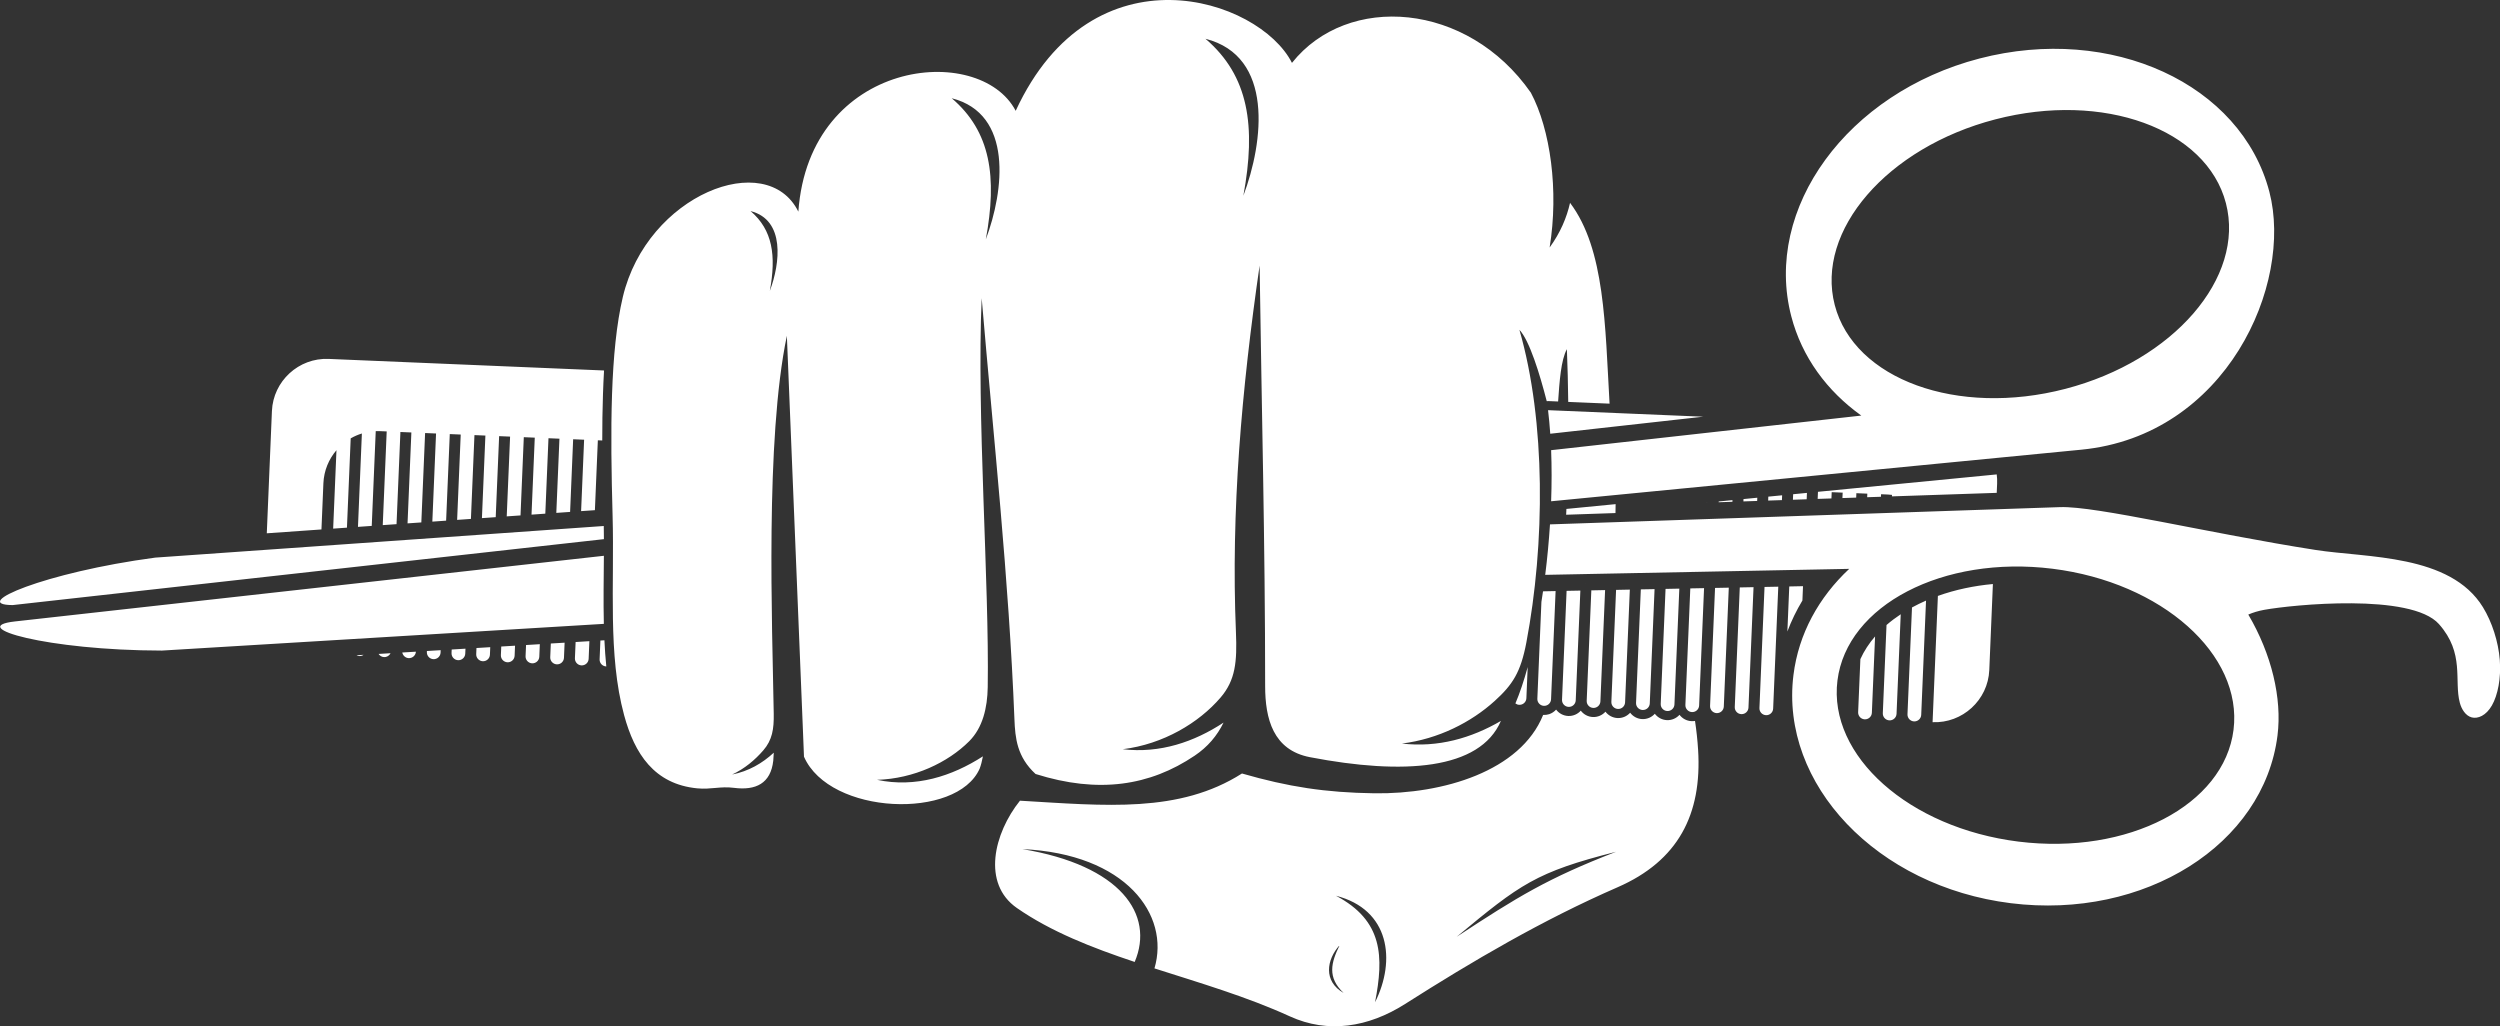 <?xml version="1.0" encoding="UTF-8" standalone="no"?><svg xmlns="http://www.w3.org/2000/svg" xmlns:xlink="http://www.w3.org/1999/xlink" fill="#ffffff" height="200" preserveAspectRatio="xMidYMid meet" version="1" viewBox="0.0 0.0 487.2 200.0" width="487.2" zoomAndPan="magnify"><rect x="0.0" y="0.0" width="487.2" height="200.0" fill="#333333" stroke="none"/><defs><clipPath id="a"><path d="M 0 0 L 487.219 0 L 487.219 200 L 0 200 Z M 0 0"/></clipPath></defs><g><g clip-path="url(#a)" id="change1_1"><path d="M 192.113 46.656 C 195.691 37.148 197.477 22.199 185.469 19.141 C 193.094 25.648 194.355 34.496 192.113 46.656 Z M 150.023 56.695 C 152.047 51.316 153.059 42.863 146.266 41.133 C 150.578 44.812 151.289 49.816 150.023 56.695 Z M 242.305 38.148 C 246.285 27.574 248.273 10.953 234.918 7.555 C 243.395 14.789 244.801 24.629 242.305 38.148 Z M 283.883 182.559 C 295.793 174.742 301.598 171.164 314.945 165.992 C 299.293 169.961 296.25 172.309 283.883 182.559 Z M 260.348 174.562 C 270.844 177.242 272.07 187.156 267.969 195.32 C 269.688 186.438 269.555 179.43 260.348 174.562 Z M 261.84 193.508 C 257.859 191.223 258.488 187.035 261.09 184.168 C 259.379 187.602 258.637 190.477 261.84 193.508 Z M 318.664 113.465 C 318.672 113.461 318.676 113.457 318.68 113.453 L 318.648 113.453 C 318.656 113.457 318.66 113.461 318.664 113.465 Z M 313.844 113.562 C 313.848 113.559 313.855 113.555 313.859 113.547 L 313.828 113.551 C 313.832 113.555 313.84 113.559 313.844 113.562 Z M 309.023 113.656 C 309.027 113.652 309.031 113.648 309.035 113.645 L 309.008 113.645 C 309.012 113.648 309.016 113.652 309.023 113.656 Z M 300.727 139.324 C 296.312 150.289 281.23 154.781 267.84 154.598 C 258.301 154.461 251.062 153.344 242.035 150.738 C 229.809 158.523 215.457 157.023 198.77 156.039 C 193.68 162.402 191.309 172.188 198.18 176.957 C 204.812 181.559 212.77 184.676 221.129 187.465 C 225.055 178.191 218.371 168.641 199.234 165.473 C 219.422 166.395 228.066 178.277 224.98 188.719 C 233.836 191.559 242.98 194.234 251.359 198.066 C 258.793 201.465 266.664 200.211 273.824 195.656 C 286.992 187.281 300.59 179.293 315.23 172.91 C 327.027 167.762 331.715 158.734 330.926 146.113 C 330.809 144.23 330.605 142.359 330.324 140.496 C 330.105 140.535 329.879 140.551 329.656 140.539 C 328.691 140.5 327.844 140.02 327.301 139.301 C 326.699 139.973 325.812 140.379 324.848 140.34 C 323.883 140.297 323.035 139.816 322.492 139.098 C 321.891 139.77 321.004 140.176 320.039 140.137 C 319.074 140.098 318.223 139.613 317.684 138.895 C 317.082 139.566 316.195 139.977 315.23 139.934 C 314.266 139.895 313.414 139.414 312.871 138.695 C 312.273 139.363 311.387 139.773 310.422 139.734 C 309.453 139.691 308.605 139.211 308.062 138.492 C 307.465 139.164 306.578 139.57 305.613 139.531 C 304.645 139.488 303.797 139.008 303.254 138.289 C 302.895 138.691 302.43 139.004 301.895 139.18 C 301.543 139.293 301.172 139.344 300.801 139.328 Z M 313.672 78.664 L 305.617 78.324 C 305.578 74.875 305.492 71.445 305.355 68.047 C 304.199 70.133 303.906 74.418 303.645 78.242 L 301.758 78.164 C 301.645 78.156 301.531 78.164 301.426 78.176 C 300.07 72.895 298.059 66.328 296.102 64.27 C 301.281 82.191 301.09 106.055 297.453 125.227 C 296.352 131.027 294.777 133.438 291.285 136.605 C 286.711 140.75 280.328 144.02 273.207 144.902 C 280.258 145.73 286.773 143.832 292.5 140.492 C 288.391 150.035 273.527 151.07 255.281 147.559 C 248.109 146.18 246.551 140.086 246.551 133.68 C 246.551 105.918 245.863 79.512 245.473 51.754 C 241.98 75.836 239.871 99.625 240.859 123.172 C 241.105 128.988 240.762 132.559 237.859 135.945 C 233.633 140.871 226.703 145.031 218.797 146.008 C 226.07 146.863 232.723 144.586 238.445 140.82 C 237.18 143.41 235.359 145.559 232.812 147.27 C 224.078 153.152 214.078 154.703 201.812 150.836 C 198.199 147.5 197.84 143.887 197.691 140.137 C 196.605 112.625 193.637 85.551 191.312 58.113 C 190.309 80.57 192.809 113.723 192.488 133.906 C 192.426 137.953 191.508 141.824 188.871 144.457 C 184.734 148.594 178.121 151.754 170.918 151.973 C 178.414 153.566 185.52 151.277 191.551 147.395 C 191.371 148.34 191.164 149.141 190.922 149.777 C 186.508 159.824 161.68 158.879 156.68 147.465 C 156.613 145.824 156.551 144.188 156.484 142.547 C 155.438 116.844 154.391 91.141 153.344 65.438 C 149.105 85.738 150.492 121.617 150.785 139.098 C 150.836 142.074 150.5 144.219 148.746 146.238 C 147.129 148.102 145.113 149.805 142.676 150.938 C 145.879 150.305 148.566 148.75 150.793 146.684 C 150.77 147.309 150.738 147.832 150.695 148.234 C 150.203 152.691 147.281 154.082 143.035 153.535 C 140.344 153.188 138.582 153.895 135.879 153.633 C 127.512 152.824 123.664 146.895 121.625 139.363 C 118.43 127.57 119.758 113.98 119.383 100.57 C 118.918 83.824 118.891 68.359 121.379 57.867 C 126.098 37.949 149.434 28.816 155.582 41.246 C 157.719 11.418 190.902 8.117 197.938 21.598 C 212.953 -10.887 245.367 -0.391 251.777 12.254 C 262.609 -1.379 285.984 0.332 298.336 18.066 C 302.133 25.191 303.805 37.098 301.992 48.234 C 304.082 45.352 305.32 42.422 305.98 39.496 L 305.988 39.551 C 312.793 48.582 312.797 63.492 313.672 78.664 Z M 70.855 127.613 C 70.625 127.777 70.344 127.863 70.039 127.852 C 69.836 127.844 69.645 127.789 69.473 127.699 Z M 76.113 127.297 C 75.887 127.766 75.398 128.078 74.848 128.055 C 74.398 128.035 74.008 127.793 73.777 127.438 Z M 81.051 127 C 81.012 127.723 80.387 128.285 79.66 128.258 L 79.656 128.258 C 79.023 128.23 78.504 127.762 78.398 127.16 Z M 85.879 126.707 L 83.195 126.867 L 83.188 127.074 C 83.156 127.805 83.73 128.43 84.469 128.461 C 85.203 128.488 85.828 127.918 85.859 127.188 Z M 90.711 126.414 L 88.023 126.578 L 87.996 127.277 C 87.965 128.008 88.543 128.629 89.277 128.66 C 90.012 128.691 90.641 128.117 90.668 127.391 Z M 95.539 126.121 L 92.855 126.285 L 92.805 127.477 C 92.773 128.211 93.352 128.832 94.086 128.863 C 94.82 128.895 95.449 128.32 95.477 127.59 Z M 100.371 125.832 L 97.684 125.992 L 97.613 127.68 C 97.582 128.41 98.16 129.035 98.895 129.066 C 99.629 129.098 100.258 128.523 100.289 127.793 Z M 105.199 125.539 L 102.516 125.703 L 102.422 127.883 C 102.391 128.613 102.969 129.238 103.703 129.27 C 104.438 129.297 105.066 128.727 105.098 127.996 Z M 110.031 125.246 L 107.344 125.406 L 107.23 128.086 C 107.199 128.816 107.777 129.438 108.512 129.469 C 109.246 129.5 109.875 128.93 109.906 128.195 Z M 114.859 124.953 L 112.176 125.117 L 112.039 128.285 C 112.012 129.02 112.586 129.641 113.32 129.672 C 114.059 129.703 114.684 129.133 114.715 128.398 Z M 118.156 129.875 C 117.988 128.188 117.867 126.484 117.789 124.777 L 117.004 124.824 L 116.852 128.488 C 116.82 129.219 117.395 129.844 118.133 129.875 Z M 301.684 79.934 L 331.918 81.207 L 302.113 84.527 C 302.004 82.957 301.863 81.422 301.684 79.934 Z M 117.367 85.84 L 116.508 85.805 L 115.934 99.422 L 113.246 99.609 L 113.832 85.691 L 111.695 85.602 L 111.102 99.762 L 108.414 99.953 L 109.023 85.492 L 106.887 85.402 L 106.27 100.102 L 103.582 100.293 L 104.215 85.289 L 102.078 85.199 L 101.438 100.445 L 98.75 100.633 L 99.406 85.086 L 97.27 84.996 L 96.605 100.785 L 93.918 100.973 L 94.594 84.883 L 92.461 84.793 L 91.773 101.125 L 89.086 101.316 L 89.785 84.684 L 87.652 84.594 L 86.941 101.465 L 84.254 101.656 L 84.977 84.48 L 82.844 84.391 L 82.109 101.809 L 79.422 101.996 L 80.168 84.277 L 78.031 84.188 L 77.277 102.148 L 74.59 102.336 L 75.359 84.074 L 74.07 84.023 C 73.785 84.008 73.504 84.008 73.223 84.02 L 72.445 102.488 L 69.762 102.676 L 70.523 84.48 C 69.758 84.715 69.027 85.035 68.344 85.43 L 67.613 102.828 L 64.926 103.02 L 65.57 87.734 C 64.074 89.48 63.129 91.715 63.023 94.18 L 62.645 103.18 L 51.992 103.93 L 52.992 80.102 C 53.238 74.27 58.211 69.699 64.043 69.945 L 117.715 72.199 C 117.625 73.754 117.559 75.297 117.508 76.812 C 117.406 79.816 117.367 82.828 117.367 85.84 Z M 297.715 130 L 297.461 136.082 C 297.43 136.812 296.805 137.387 296.066 137.355 C 295.785 137.344 295.531 137.242 295.32 137.086 C 296.164 135.113 296.969 132.715 297.715 130 Z M 303.156 115.188 L 300.703 115.238 C 300.602 115.93 300.496 116.613 300.391 117.293 L 299.598 136.172 C 299.566 136.902 300.141 137.527 300.875 137.555 C 301.613 137.586 302.238 137.016 302.27 136.281 Z M 307.98 115.094 L 305.297 115.145 L 304.406 136.371 C 304.375 137.105 304.949 137.727 305.688 137.758 C 306.422 137.789 307.047 137.219 307.078 136.488 Z M 312.801 114.996 L 310.117 115.051 L 309.215 136.574 C 309.184 137.309 309.762 137.93 310.492 137.961 C 311.23 137.992 311.859 137.418 311.887 136.688 Z M 317.621 114.902 L 314.941 114.957 L 314.023 136.777 C 313.992 137.508 314.57 138.133 315.305 138.16 C 316.039 138.195 316.664 137.621 316.695 136.891 Z M 322.441 114.809 L 319.762 114.859 L 318.832 136.98 C 318.801 137.711 319.379 138.336 320.113 138.363 C 320.848 138.395 321.477 137.824 321.508 137.094 Z M 327.266 114.711 L 324.582 114.766 L 323.641 137.184 C 323.609 137.914 324.188 138.535 324.922 138.566 C 325.656 138.598 326.285 138.027 326.316 137.293 Z M 332.086 114.617 L 329.406 114.668 L 328.449 137.383 C 328.418 138.113 328.996 138.738 329.73 138.77 C 330.469 138.801 331.094 138.227 331.125 137.496 Z M 332.785 97.938 L 332.785 97.949 L 332.562 97.957 Z M 336.906 114.523 L 334.227 114.574 L 333.258 137.586 C 333.23 138.316 333.805 138.941 334.539 138.973 C 335.277 139.004 335.902 138.43 335.934 137.699 Z M 337.625 97.465 L 337.613 97.785 L 334.93 97.879 L 334.938 97.727 Z M 341.73 114.426 L 339.047 114.48 L 338.07 137.789 C 338.039 138.52 338.613 139.145 339.352 139.172 C 340.086 139.203 340.711 138.633 340.742 137.902 Z M 342.461 96.996 L 342.438 97.625 L 339.754 97.715 L 339.773 97.258 Z M 346.551 114.332 L 343.871 114.383 L 342.879 137.992 C 342.848 138.723 343.422 139.344 344.16 139.375 C 344.895 139.406 345.523 138.832 345.551 138.102 Z M 347.301 96.523 L 347.262 97.461 L 344.578 97.551 L 344.609 96.785 Z M 351.371 114.234 L 348.691 114.289 L 348.324 123.066 C 349.113 120.965 350.098 118.945 351.254 117.027 Z M 352.137 96.055 L 352.086 97.297 L 349.402 97.391 L 349.449 96.316 Z M 365.414 124.027 C 364.258 125.359 363.281 126.832 362.551 128.449 L 362.113 138.797 C 362.086 139.531 362.66 140.152 363.395 140.184 C 364.133 140.215 364.758 139.645 364.789 138.91 Z M 370.414 119.707 C 369.445 120.348 368.52 121.043 367.645 121.801 L 366.922 139 C 366.895 139.734 367.469 140.355 368.203 140.387 C 368.941 140.418 369.566 139.844 369.598 139.113 Z M 375.344 117.047 L 375.277 117.074 C 374.379 117.469 373.484 117.906 372.609 118.383 L 371.73 139.203 C 371.703 139.934 372.277 140.559 373.016 140.59 C 373.75 140.617 374.375 140.047 374.406 139.316 Z M 388.375 113.816 C 384.711 114.152 381.082 114.906 377.656 116.133 L 376.621 140.738 C 382.453 140.984 387.426 136.414 387.672 130.586 Z M 302.285 87.73 C 302.41 90.965 302.406 94.312 302.285 97.688 L 405.594 87.637 C 433.879 84.887 446.945 55.402 442.258 37.395 C 436.777 16.344 411.477 4.707 385.746 11.406 C 360.02 18.105 343.605 40.598 349.086 61.648 C 351.156 69.602 356.055 76.207 362.73 80.988 Z M 117.676 121.578 L 31.551 126.785 C 9.086 126.75 -6.734 122.184 2.93 121.105 L 117.684 108.312 C 117.656 112.668 117.57 117.133 117.676 121.578 Z M 402.508 75.777 C 381.457 81.258 361.328 73.945 357.555 59.445 C 353.781 44.941 367.785 28.742 388.836 23.266 C 409.887 17.781 430.012 25.098 433.785 39.598 C 437.562 54.102 423.559 70.297 402.508 75.777 Z M 399.988 110.836 C 378.672 108.184 359.91 117.934 358.082 132.617 C 356.254 147.301 372.051 161.355 393.363 164.012 C 414.68 166.664 433.441 156.914 435.27 142.23 C 437.098 127.547 421.301 113.492 399.988 110.836 Z M 438.148 119.766 C 442.691 127.48 444.742 136.086 443.844 143.297 C 441.191 164.613 417.922 179.262 391.867 176.016 C 365.816 172.773 346.852 152.863 349.508 131.547 C 350.508 123.496 354.453 116.402 360.375 110.859 L 301.133 112.027 C 301.535 108.816 301.848 105.508 302.062 102.191 L 401.48 98.828 C 408.562 98.59 430.32 103.902 451.242 107.172 C 461.238 108.734 477.504 107.934 483.883 118.344 C 485.645 121.223 486.879 125.035 487.16 128.605 C 487.438 132.172 486.762 135.496 485.621 137.484 C 484.48 139.473 482.875 140.121 481.68 139.805 C 480.484 139.484 479.695 138.191 479.367 136.945 C 478.215 132.598 480.367 127.34 475.305 121.625 C 469.891 115.52 446.762 117.848 441.27 118.84 C 440.07 119.059 439.039 119.379 438.148 119.766 Z M 117.66 102.508 L 30.254 108.668 C 8.676 111.543 -6.074 117.863 2.457 117.918 L 2.574 117.906 L 117.688 105.07 C 117.684 104.762 117.684 104.449 117.68 104.137 C 117.676 103.594 117.668 103.051 117.66 102.508 Z M 389.199 94.234 L 389.121 96.047 L 368.699 96.734 L 368.711 96.441 C 368.434 96.406 368.152 96.383 367.867 96.371 L 366.578 96.316 L 366.559 96.809 L 363.875 96.898 L 363.906 96.203 L 361.77 96.113 L 361.734 96.973 L 359.051 97.062 L 359.098 96.004 L 356.961 95.914 L 356.91 97.137 L 354.227 97.227 L 354.285 95.844 L 389.121 92.453 C 389.199 93.035 389.223 93.629 389.199 94.234 Z M 314.824 99.984 C 314.836 99.379 314.848 98.801 314.852 98.246 L 305.262 99.18 L 305.211 100.312 L 314.824 99.984" fill-rule="evenodd"/></g></g></svg>